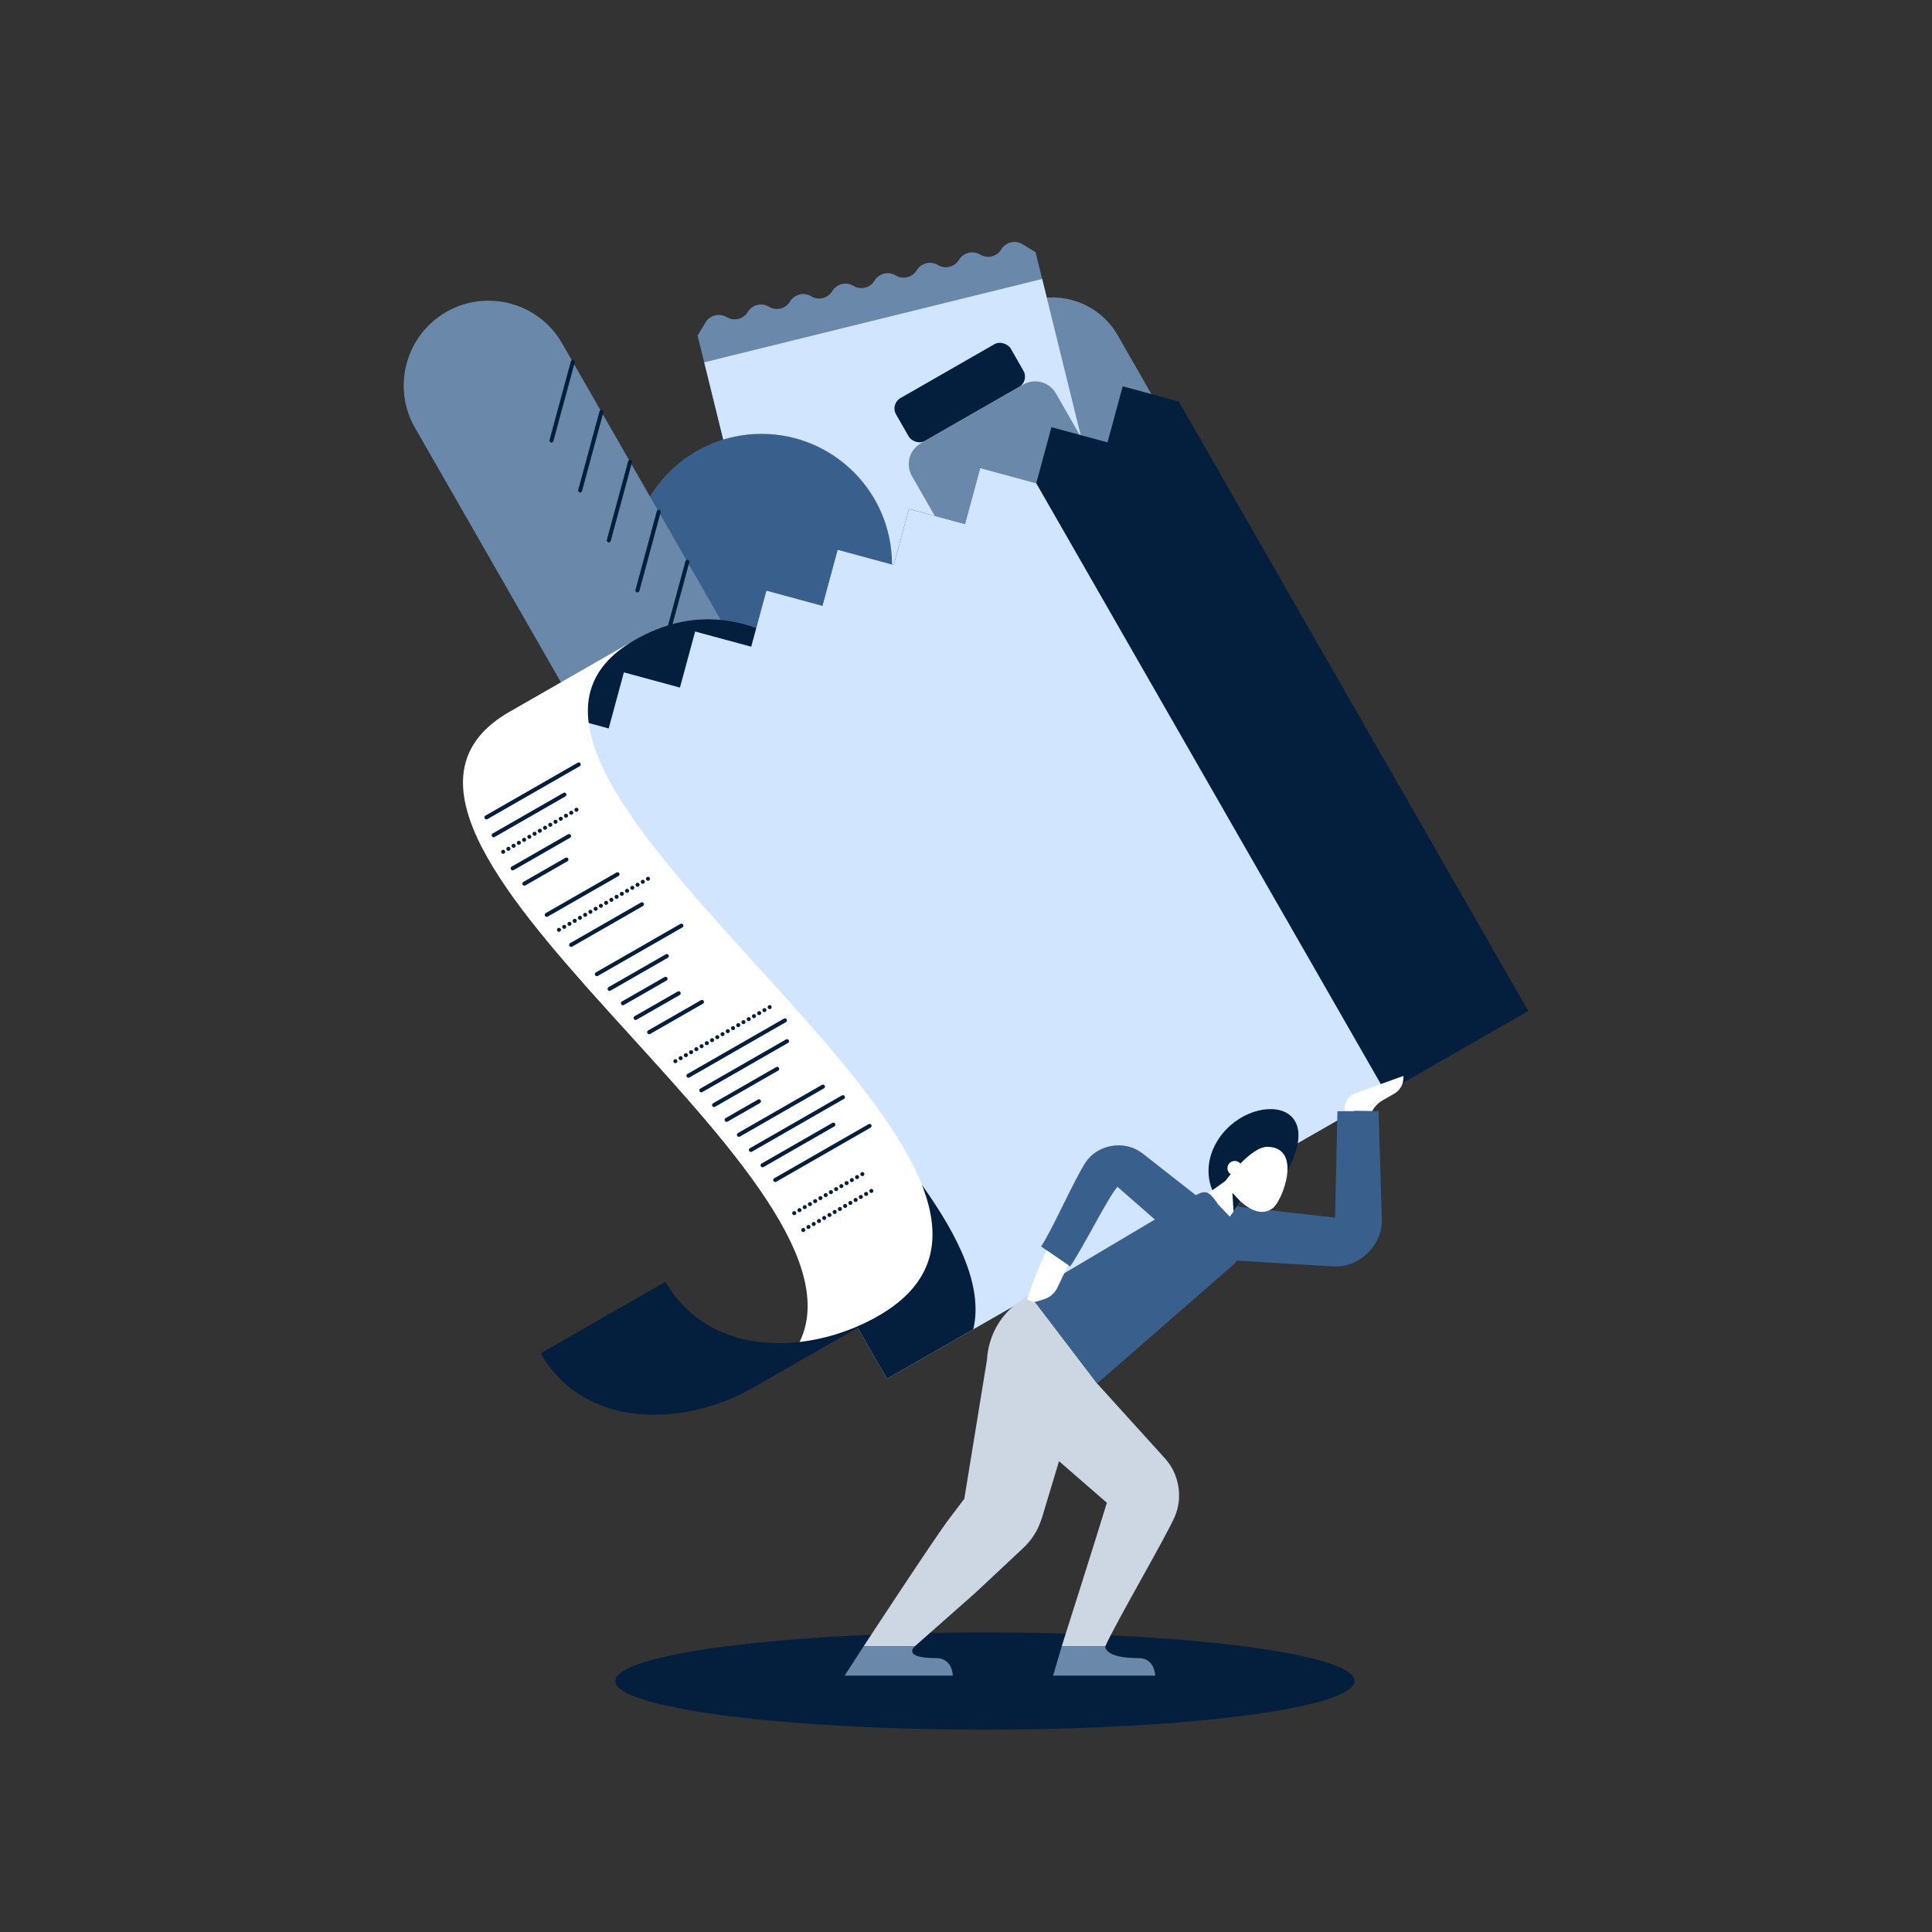 <?xml version="1.0" encoding="UTF-8"?>
<svg id="illus" xmlns="http://www.w3.org/2000/svg" viewBox="0 0 1920 1920">
  <rect x="0" y="0" width="1920" height="1920" fill="#333333" stroke="none"/>
  <defs>
    <style>
      .cls-1 {
        fill: #cdd7e3;
      }

      .cls-1, .cls-2, .cls-3, .cls-4, .cls-5, .cls-6 {
        stroke-width: 0px;
      }

      .cls-2 {
        fill: #d1e6fe;
      }

      .cls-7 {
        stroke-dasharray: 0 6;
      }

      .cls-7, .cls-8 {
        fill: none;
        stroke: #041f3d;
        stroke-linecap: round;
        stroke-linejoin: round;
        stroke-width: 4px;
      }

      .cls-3 {
        fill: #39608d;
      }

      .cls-4 {
        fill: #fff;
      }

      .cls-5 {
        fill: #6a88aa;
      }

      .cls-6 {
        fill: #041f3d;
      }
    </style>
  </defs>
  <g>
    <ellipse class="cls-6" cx="978.81" cy="1670.58" rx="367.4" ry="48.31"/>
    <g>
      <g>
        <path class="cls-5" d="M958.06,298.93h108.01c41.29,0,74.82,33.52,74.82,74.82v147.42h-182.82v-222.23h0Z" transform="translate(-64.91 576.44) rotate(-29.83)"/>
        <g>
          <path class="cls-5" d="M1029.12,250.56l-13.08-7.91c-7.23-4.37-16.62-2.05-20.99,5.18h0c-4.37,7.23-13.76,9.54-20.99,5.18h0c-7.23-4.37-16.62-2.05-20.99,5.18h0c-4.37,7.23-13.76,9.54-20.99,5.18h0c-7.23-4.37-16.62-2.05-20.99,5.18h0c-4.37,7.23-13.76,9.54-20.99,5.18h0c-7.23-4.37-16.62-2.05-20.99,5.18h0c-4.37,7.23-13.76,9.54-20.99,5.18h0c-7.23-4.37-16.62-2.05-20.99,5.18h0c-4.37,7.23-13.76,9.54-20.99,5.18h0c-7.23-4.37-16.62-2.05-20.99,5.18h0c-4.37,7.23-13.76,9.54-20.99,5.18h0c-7.23-4.37-16.62-2.05-20.99,5.18h0c-4.37,7.23-13.76,9.54-20.99,5.18h0c-7.23-4.37-16.62-2.05-20.99,5.18l-7.91,13.08,90.36,366.43,335.83-82.82-90.36-366.43Z"/>
          <rect class="cls-2" x="726.85" y="314.72" width="345.89" height="267.41" transform="translate(-81.2 228.48) rotate(-13.85)"/>
        </g>
        <circle class="cls-3" cx="756.75" cy="560.88" r="129.73"/>
        <g>
          <path class="cls-5" d="M590.03,270.93h0c46.52,0,84.3,37.77,84.3,84.3v461.04c0,24.02-19.5,43.52-43.52,43.52h-81.55c-24.02,0-43.52-19.5-43.52-43.52v-461.04c0-46.52,37.77-84.3,84.3-84.3Z" transform="translate(-203.06 368.46) rotate(-29.83)"/>
          <line class="cls-8" x1="569.23" y1="359.64" x2="548.05" y2="437.76"/>
          <line class="cls-8" x1="597.7" y1="409.29" x2="576.53" y2="487.4"/>
          <line class="cls-8" x1="626.17" y1="458.93" x2="605" y2="537.05"/>
          <line class="cls-8" x1="654.64" y1="508.58" x2="633.47" y2="586.69"/>
          <line class="cls-8" x1="683.11" y1="558.22" x2="661.94" y2="636.34"/>
          <line class="cls-8" x1="740.05" y1="657.51" x2="718.88" y2="735.63"/>
        </g>
        <g>
          <rect class="cls-6" x="888.06" y="365.52" width="131.4" height="49.09" rx="11.87" ry="11.87" transform="translate(-67.65 526.17) rotate(-29.83)"/>
          <path class="cls-5" d="M1103.38,485.14l-54-94.17c-6.54-11.4-21.09-15.35-32.49-8.81l-101.83,58.4c-11.4,6.54-15.35,21.09-8.81,32.49l54,94.17,143.13-82.08Z"/>
        </g>
        <polygon class="cls-6" points="1171.45 399.01 1115.74 383.91 1100.63 439.63 1044.92 424.53 1029.81 480.24 974.1 465.14 959 520.85 903.28 505.75 888.18 561.47 832.46 546.36 817.36 602.08 761.64 586.98 746.54 642.69 690.83 627.59 675.72 683.31 675.72 683.31 1023.09 1289.02 1518.82 1004.72 1171.45 399.01 1171.45 399.01"/>
        <path class="cls-6" d="M630.46,636.21c-24.62,14.12-38.4,31.19-43.7,50.61,0,0-53.53,42.68-28.65,58.65,149.27,95.83,358.01,376.54,360.99,376.88l124.09-71.16c-3.95-.44-181.21-547.74-412.73-414.97Z"/>
        <polygon class="cls-2" points="1029.81 480.24 974.1 465.14 959 520.85 903.28 505.75 888.18 561.47 832.46 546.36 817.36 602.08 761.64 586.98 746.54 642.69 690.83 627.59 675.72 683.31 620.01 668.2 604.91 723.92 549.19 708.82 534.09 764.53 534.09 764.53 881.45 1370.24 1377.18 1085.95 1029.81 480.24 1029.81 480.24"/>
        <path class="cls-6" d="M881.45,1370.24l85.78-49.19c9.77-41.11-13.13-90.49-51.03-143.46l-104.46,71.09,69.71,121.56Z"/>
        <path class="cls-6" d="M794.68,1333.61c-52.12,6-104.67-9.97-133.28-59.86l-124.09,71.16c43.63,76.07,142.9,73.29,211.43,33.99l124.09-71.16c-23.58,13.52-50.8,22.72-78.15,25.87Z"/>
        <path class="cls-4" d="M586.76,686.82c5.3-19.42,19.08-36.49,43.7-50.61l-124.09,71.16c-210.43,120.68,370,457.43,288.3,626.24,27.34-3.15,54.57-12.35,78.15-25.87,225.1-129.09-330.58-457.73-286.06-620.92Z"/>
        <line class="cls-8" x1="483.38" y1="812.31" x2="575.13" y2="759.69"/>
        <line class="cls-8" x1="490.59" y1="830.05" x2="560.93" y2="789.71"/>
        <line class="cls-7" x1="500.03" y1="846.51" x2="577.51" y2="802.07"/>
        <line class="cls-8" x1="509.47" y1="862.97" x2="565.53" y2="830.82"/>
        <line class="cls-8" x1="521.14" y1="878.15" x2="562.92" y2="854.19"/>
        <line class="cls-8" x1="543.34" y1="909.16" x2="613.68" y2="868.83"/>
        <line class="cls-7" x1="555.51" y1="924.06" x2="646.71" y2="871.76"/>
        <line class="cls-8" x1="567.6" y1="939.01" x2="637.94" y2="898.67"/>
        <line class="cls-8" x1="593.15" y1="968.1" x2="677.14" y2="919.93"/>
        <line class="cls-8" x1="605.8" y1="982.72" x2="662.67" y2="950.11"/>
        <line class="cls-8" x1="619.02" y1="997.01" x2="661.42" y2="972.7"/>
        <line class="cls-8" x1="631.65" y1="1011.64" x2="674.47" y2="987.09"/>
        <line class="cls-8" x1="645.13" y1="1025.79" x2="697.61" y2="995.7"/>
        <line class="cls-7" x1="671.2" y1="1054.59" x2="765.25" y2="1000.65"/>
        <line class="cls-8" x1="684.14" y1="1069.04" x2="780.05" y2="1014.04"/>
        <line class="cls-8" x1="696.96" y1="1083.56" x2="782.12" y2="1034.72"/>
        <line class="cls-8" x1="709.64" y1="1098.17" x2="772.34" y2="1062.21"/>
        <line class="cls-8" x1="722.11" y1="1112.89" x2="754.25" y2="1094.46"/>
        <line class="cls-8" x1="734.34" y1="1127.75" x2="817.81" y2="1079.88"/>
        <line class="cls-8" x1="746.27" y1="1142.79" x2="837.69" y2="1090.35"/>
        <line class="cls-8" x1="757.83" y1="1158.03" x2="828.16" y2="1117.69"/>
        <line class="cls-8" x1="770.43" y1="1172.68" x2="864.17" y2="1118.92"/>
        <line class="cls-7" x1="789.31" y1="1205.6" x2="859.65" y2="1165.26"/>
        <line class="cls-7" x1="798.26" y1="1222.34" x2="868.6" y2="1182"/>
      </g>
      <g>
        <path class="cls-3" d="M1205.76,1251.38l117.15,7.05c1.04.06,3.21.11,4.25.13,24.69.26,46.35-21.24,46.1-45.92-.61-24.35-2.58-83.28-3.31-108.49,0,0-40.83.19-40.83.19-.43,19.7-1.78,81.2-2.19,99.99-.02,1.21-.09,3.95-.13,5.73l-116.31-13.2c-15.31-1.74-29.03,9.49-30.36,24.84-1.33,15.35,10.26,28.77,25.63,29.69Z"/>
        <g>
          <path class="cls-6" d="M1272.67,1174.91c-8.75,13.62-21.53-1.93-36.7-.55-5.05.46-7.29,27.5-12.43,25.86-20.55-6.58-26.68-32.69-19.88-53.17,20.92-62.98,128.54-64.84,69,27.86Z"/>
          <path class="cls-4" d="M1259.33,1139.71c35.52.26,15.33,53.75,5.4,61.05-19.9,14.62-43.91-20.23-43.91-20.23l-3.14-6.86s25.22-34.08,41.65-33.96Z"/>
          <polygon class="cls-4" points="1217.68 1173.67 1191.13 1192.65 1222.19 1209.17 1237.38 1187.53 1217.68 1173.67"/>
          <circle class="cls-4" cx="1227.01" cy="1160.93" r="7.2"/>
        </g>
        <polygon class="cls-6" points="1232.83 1194.01 1224.73 1185.42 1225.88 1203.92 1232.83 1194.01"/>
        <path class="cls-1" d="M1157.78,1449.39s-36.96-40.79-36.96-40.79c-8.89-9.82-16.49-18.21-30.5-33.7l-67.65-88.76c-15.29,11.58.85-.67-14.05,10.65-34.23,27.42-37.64,80.43-6.43,111.41,1.06,1.07,2.51,2.46,3.68,3.42,28.33,24.61,65.54,57,94.12,81.82-9.12,30.29-44.9,142.74-44.9,142.74,0,0,43.34,0,43.34,0,8.69-20.53,61.03-110.05,69.06-129.04,8.27-19.02,4.32-42.3-9.7-57.75Z"/>
        <path class="cls-1" d="M980.87,1351.14c-6.11,37.88-22.39,137.57-22.54,138.3-4.25,5.62-12,15.84-15.31,20.22-14.47,19.11-84.82,126.53-84.82,126.53h50.79l60.22-53.16c8.93-8.37,31.98-29.92,40.63-38.04,5.94-5.5,13.15-11.82,17.7-19.41,5.55-8.14,8.36-18.44,11.14-27.83,9.88-32.43,27.48-91.49,37.57-124.55,0,0-95.39-22.05-95.39-22.05Z"/>
        <path class="cls-3" d="M1090.32,1374.9l-67.65-88.76,155.32-92.16c18.17-10.78,20.79-14.71,32.5,2.86l11.69,12.32c11.07,16.61,17.21,35.79,2.16,48.9l-134.03,116.83Z"/>
        <path class="cls-5" d="M1055.09,1636.18h43.34s-1.49,11.63,32.95,11.63c16.61,0,16.61,17.44,16.61,17.44h-101.44l8.54-29.07Z"/>
        <path class="cls-5" d="M858.21,1636.18h50.79s-13.19,11.63,21.25,11.63c16.61,0,16.61,17.44,16.61,17.44h-107.5l18.84-29.07Z"/>
        <path class="cls-3" d="M1215.76,1209.22l-79.05-62c-.7-.55-2.2-1.64-2.93-2.16-17.25-12.2-42.97-7.62-54.82,9.88-11.43,17.44-32.54,65.75-44.3,83.86,0,0,28.84,19.75,28.84,19.75,9.9-13.66,34.6-62.17,44.04-75.2.6-.84,1.99-2.74,2.88-3.97l75.46,65.92c9.93,8.67,25.06,7.45,33.47-2.7,8.41-10.16,6.79-25.25-3.59-33.38Z"/>
      </g>
    </g>
  </g>
  <path class="cls-4" d="M1336.18,1103.82v-1.76c0-7.03,4.4-13.3,11.01-15.68l47.51-17.15v1.92c0,6.49-3.47,12.49-9.1,15.72l-11.7,6.71c-4.09,2.35-7.47,5.74-9.81,9.84l-.43.75-27.49-.35Z"/>
  <path class="cls-4" d="M1031.13,1293.21l6.79-2.21c5.67-1.85,10.34-5.95,12.89-11.35l10.64-22.44-21.28-14.57-6.63,14.47c-2.21,4.82-4.21,9.73-6.01,14.72l-6.98,19.35,3.54,1.62c2.21,1.01,4.73,1.16,7.04.4Z"/>
</svg>